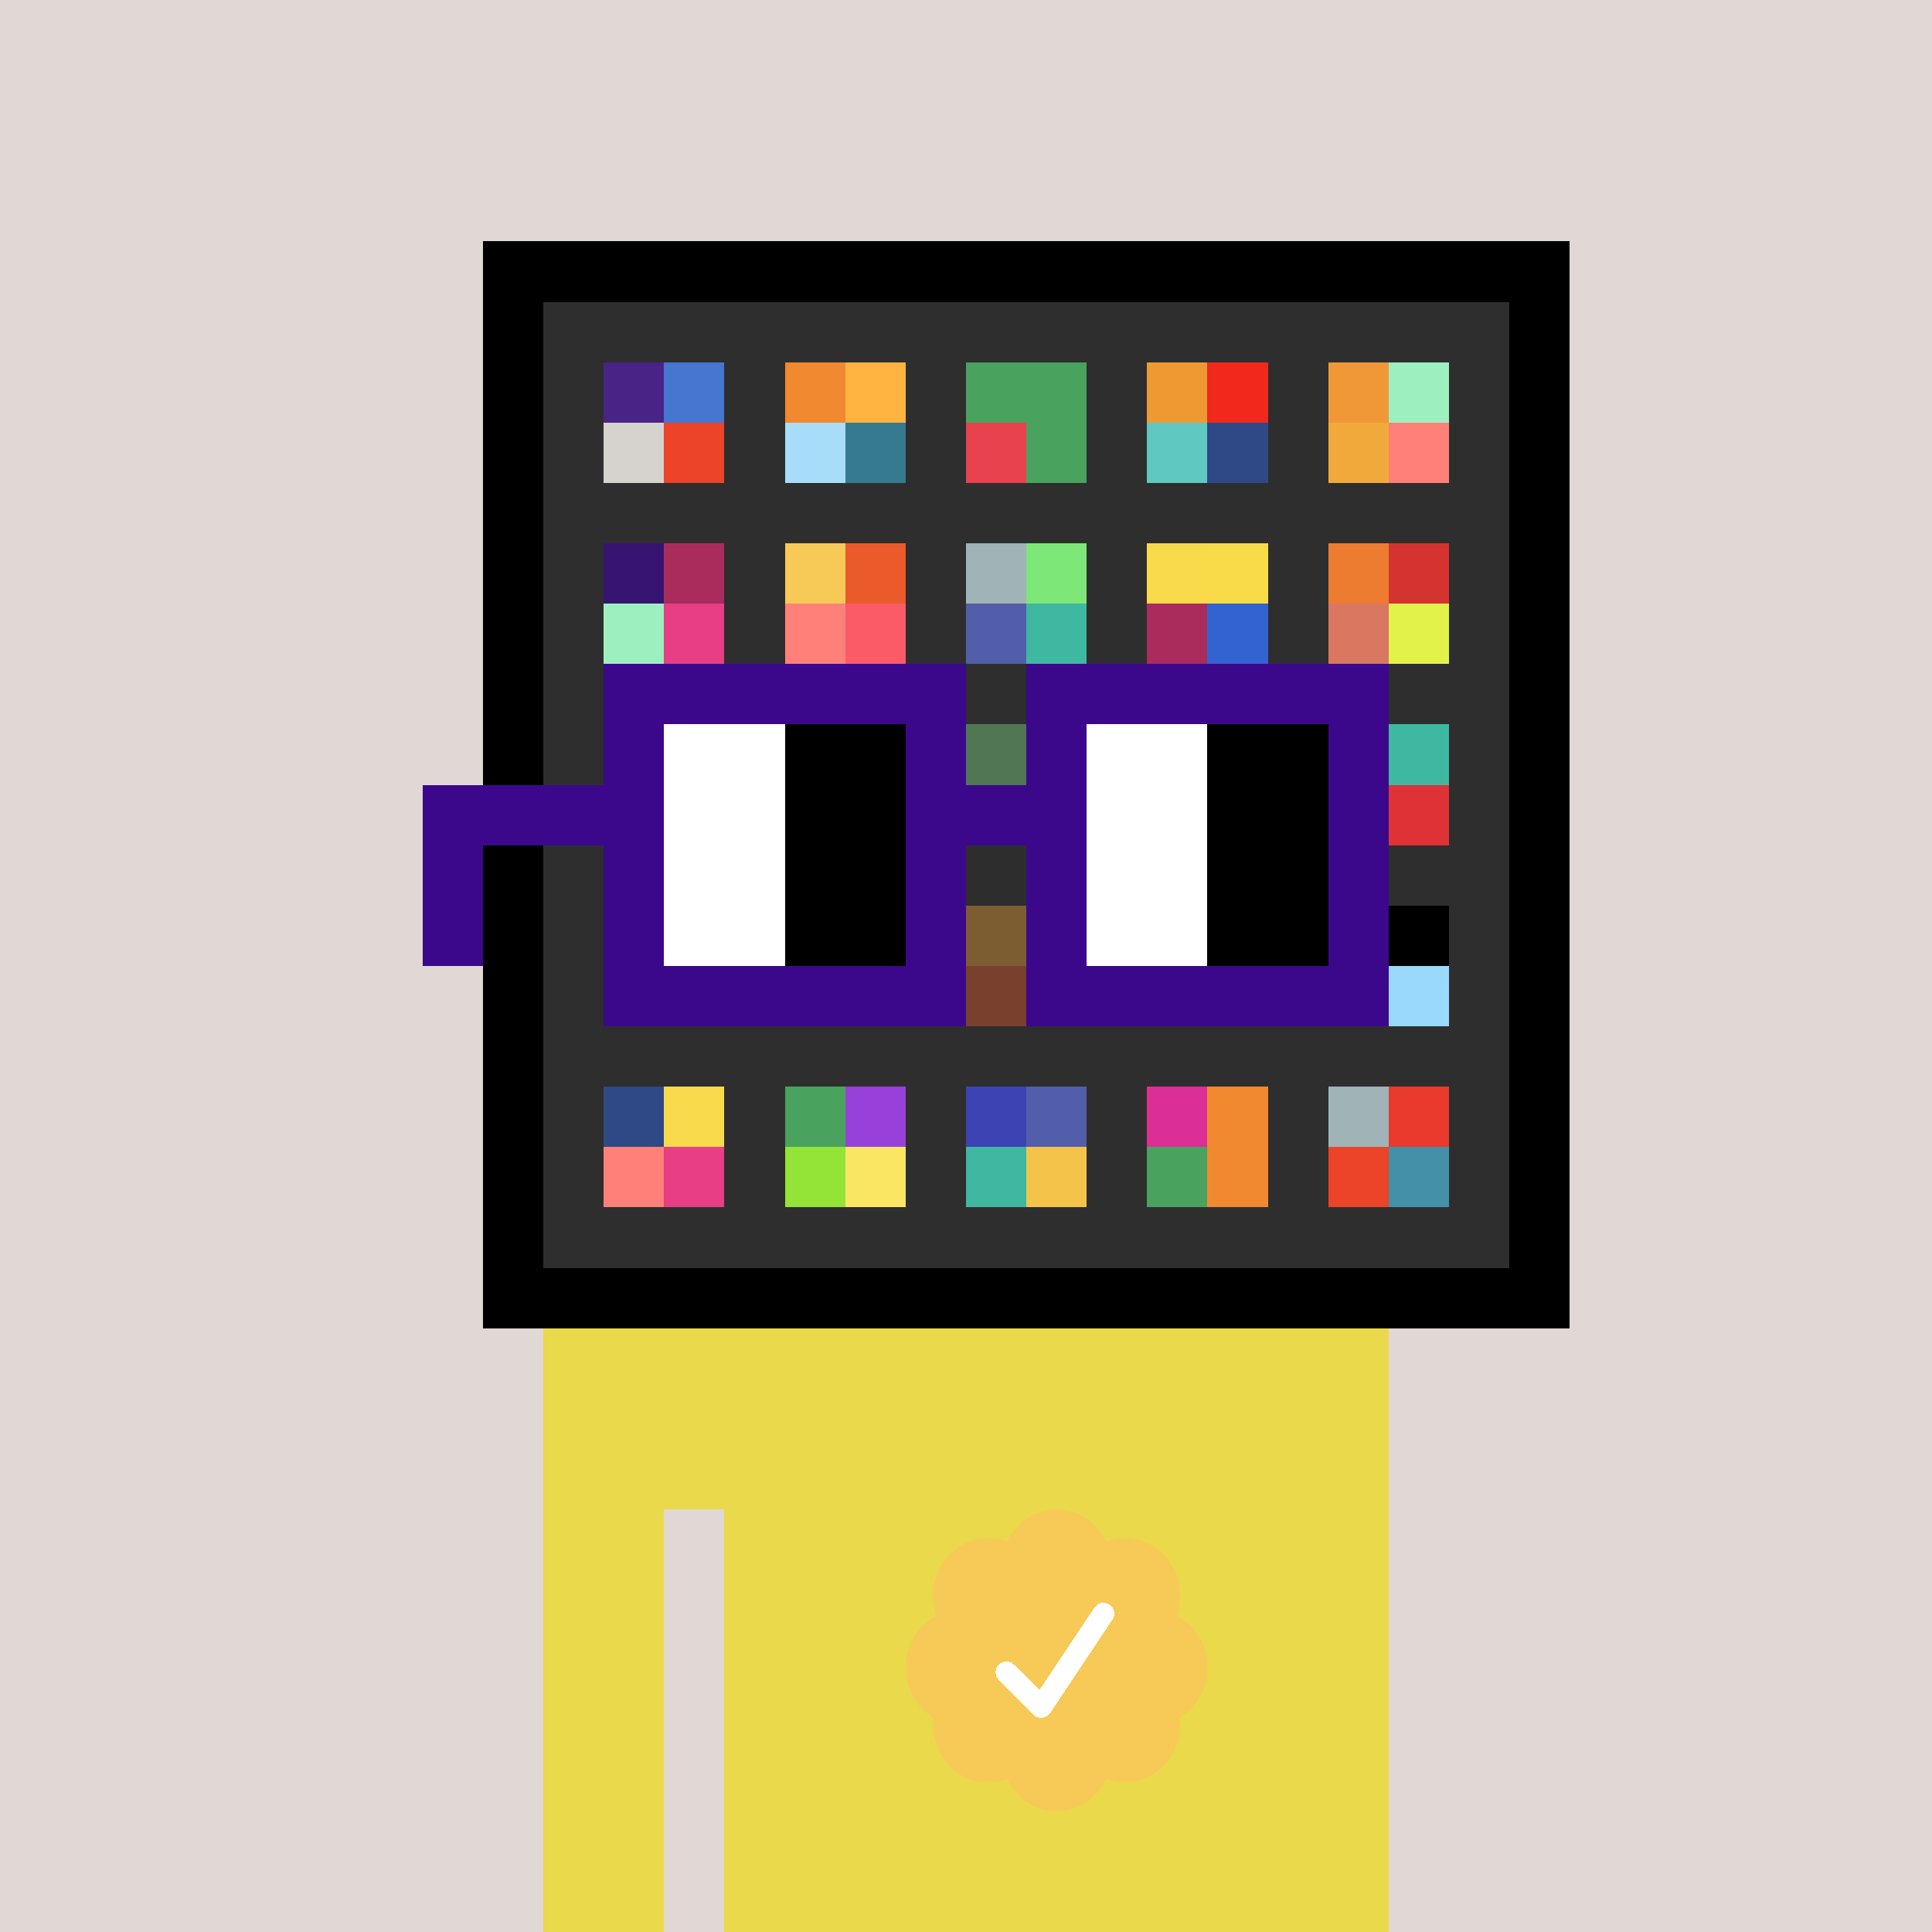 <svg xmlns="http://www.w3.org/2000/svg" viewBox="0 0 320 320" width="2000" height="2000" shape-rendering="crispEdges"><defs><style>.check{fill: #F7CA57}</style></defs><path fill="#E1D7D5" d="M0 0h320v320H0z" /><path fill="#000000" d="M80 40h180v180H80z"/><path fill="#2E2E2E" d="M90 50h160v160H90z"/><path fill="#4A2387" d="M100 60h10v10h-10z"/><path fill="#D6D3CE" d="M100 70h10v10h-10z"/><path fill="#4576D0" d="M110 60h10v10h-10z"/><path fill="#EB4429" d="M110 70h10v10h-10z"/><path fill="#F18930" d="M130 60h10v10h-10z"/><path fill="#A7DDF9" d="M130 70h10v10h-10z"/><path fill="#FFB340" d="M140 60h10v10h-10z"/><path fill="#367A8F" d="M140 70h10v10h-10z"/><path fill="#49A25E" d="M160 60h10v10h-10z"/><path fill="#E8424E" d="M160 70h10v10h-10z"/><path fill="#49A25E" d="M170 60h10v10h-10z"/><path fill="#49A25E" d="M170 70h10v10h-10z"/><path fill="#EF9933" d="M190 60h10v10h-10z"/><path fill="#5FC9BF" d="M190 70h10v10h-10z"/><path fill="#F2281C" d="M200 60h10v10h-10z"/><path fill="#2E4985" d="M200 70h10v10h-10z"/><path fill="#F09837" d="M220 60h10v10h-10z"/><path fill="#F2A93C" d="M220 70h10v10h-10z"/><path fill="#9DEFBF" d="M230 60h10v10h-10z"/><path fill="#FF8079" d="M230 70h10v10h-10z"/><path fill="#371471" d="M100 90h10v10h-10z"/><path fill="#9DEFBF" d="M100 100h10v10h-10z"/><path fill="#AA2C5C" d="M110 90h10v10h-10z"/><path fill="#E73E85" d="M110 100h10v10h-10z"/><path fill="#F7CA57" d="M130 90h10v10h-10z"/><path fill="#FF8079" d="M130 100h10v10h-10z"/><path fill="#EB5A2A" d="M140 90h10v10h-10z"/><path fill="#FA5B67" d="M140 100h10v10h-10z"/><path fill="#A0B3B7" d="M160 90h10v10h-10z"/><path fill="#525EAA" d="M160 100h10v10h-10z"/><path fill="#7DE778" d="M170 90h10v10h-10z"/><path fill="#3EB8A1" d="M170 100h10v10h-10z"/><path fill="#F9DA4A" d="M190 90h10v10h-10z"/><path fill="#AA2C5C" d="M190 100h10v10h-10z"/><path fill="#F9DB49" d="M200 90h10v10h-10z"/><path fill="#3263D0" d="M200 100h10v10h-10z"/><path fill="#ED7C30" d="M220 90h10v10h-10z"/><path fill="#D97760" d="M220 100h10v10h-10z"/><path fill="#D5332F" d="M230 90h10v10h-10z"/><path fill="#E2F24A" d="M230 100h10v10h-10z"/><path fill="#86E48E" d="M160 120h10v10h-10z"/><path fill="#3EB8A1" d="M230 120h10v10h-10z"/><path fill="#DE3237" d="M230 130h10v10h-10z"/><path fill="#F2A43A" d="M160 150h10v10h-10z"/><path fill="#EB5D2D" d="M160 160h10v10h-10z"/><path fill="#000000" d="M230 150h10v10h-10z"/><path fill="#9AD9FB" d="M230 160h10v10h-10z"/><path fill="#2E4985" d="M100 180h10v10h-10z"/><path fill="#FF8079" d="M100 190h10v10h-10z"/><path fill="#F9DA4D" d="M110 180h10v10h-10z"/><path fill="#E73E85" d="M110 190h10v10h-10z"/><path fill="#49A25E" d="M130 180h10v10h-10z"/><path fill="#94E337" d="M130 190h10v10h-10z"/><path fill="#9741DA" d="M140 180h10v10h-10z"/><path fill="#FAE663" d="M140 190h10v10h-10z"/><path fill="#3D43B3" d="M160 180h10v10h-10z"/><path fill="#3EB8A1" d="M160 190h10v10h-10z"/><path fill="#525EAA" d="M170 180h10v10h-10z"/><path fill="#F4C44A" d="M170 190h10v10h-10z"/><path fill="#DB2F96" d="M190 180h10v10h-10z"/><path fill="#49A25E" d="M190 190h10v10h-10z"/><path fill="#F18930" d="M200 180h10v10h-10z"/><path fill="#F18930" d="M200 190h10v10h-10z"/><path fill="#A0B3B7" d="M220 180h10v10h-10z"/><path fill="#EB4429" d="M220 190h10v10h-10z"/><path fill="#EA3A2D" d="M230 180h10v10h-10z"/><path fill="#4291A8" d="M230 190h10v10h-10z"/><path fill="#EAD94B" d="M90 220h20v100H90V220Zm20 0h10v30h-10v-30Zm10 0h110v100H120V220Z"/><path class="check" shape-rendering="geometricPrecision" d="M200 276.191c0-3.762-2.083-7.024-5.114-8.572a9.97 9.97 0 0 0 .567-3.333c0-5.262-4.072-9.519-9.091-9.519-1.118 0-2.19.199-3.18.595-1.472-3.184-4.586-5.362-8.181-5.362-3.595 0-6.704 2.184-8.182 5.357a8.604 8.604 0 0 0-3.182-.595c-5.023 0-9.09 4.262-9.09 9.524 0 1.176.198 2.295.565 3.333-3.028 1.548-5.112 4.805-5.112 8.572 0 3.559 1.862 6.661 4.624 8.299-.048.405-.077.81-.077 1.225 0 5.262 4.067 9.523 9.09 9.523 1.12 0 2.191-.204 3.179-.594 1.476 3.175 4.586 5.356 8.183 5.356 3.6 0 6.71-2.181 8.183-5.356.988.387 2.059.59 3.18.59 5.024 0 9.091-4.263 9.091-9.525 0-.413-.029-.818-.079-1.22 2.757-1.637 4.626-4.739 4.626-8.296v-.002Z" /><path fill="#fff" d="m184.249 268.252-10.319 15.476a1.785 1.785 0 0 1-2.478.496l-.274-.224-5.75-5.75a1.784 1.784 0 1 1 2.524-2.524l4.214 4.207 9.106-13.666a1.787 1.787 0 0 1 2.476-.493 1.784 1.784 0 0 1 .501 2.476v.002Z"/><path fill="#2E2E2E" fill-opacity=".6" d="M160 120h10v50h-10z"/><path fill="#fff" d="M130 120h-20v10h20v-10Zm0 10h-20v10h20v-10Zm0 10h-20v10h20v-10Zm0 10h-20v10h20v-10Z"/><path fill="#000" d="M150 120h-20v10h20v-10Zm0 10h-20v10h20v-10Zm0 10h-20v10h20v-10Zm0 10h-20v10h20v-10Z"/><path fill="#fff" d="M200 120h-20v10h20v-10Zm0 10h-20v10h20v-10Zm0 10h-20v10h20v-10Zm0 10h-20v10h20v-10Z"/><path fill="#000" d="M220 120h-20v10h20v-10Zm0 10h-20v10h20v-10Zm0 10h-20v10h20v-10Zm0 10h-20v10h20v-10Z"/><path fill="#3B088C" d="M160 110h-60v10h60v-10Zm70 0h-60v10h60v-10Zm-120 10h-10v10h10v-10Zm50 0h-10v10h10v-10Zm20 0h-10v10h10v-10Zm50 0h-10v10h10v-10Zm0 10h-10v10h10v-10Zm-120 10h-10v10h10v-10Zm50 0h-10v10h10v-10Zm20 0h-10v10h10v-10Zm50 0h-10v10h10v-10Zm-150 0H70v10h10v-10Zm0 10H70v10h10v-10Zm30 0h-10v10h10v-10Zm50 0h-10v10h10v-10Zm20 0h-10v10h10v-10Zm50 0h-10v10h10v-10Zm-70 10h-60v10h60v-10Zm70 0h-60v10h60v-10Zm-120-30H70v10h40v-10Zm70 0h-30v10h30v-10Z"/></svg>